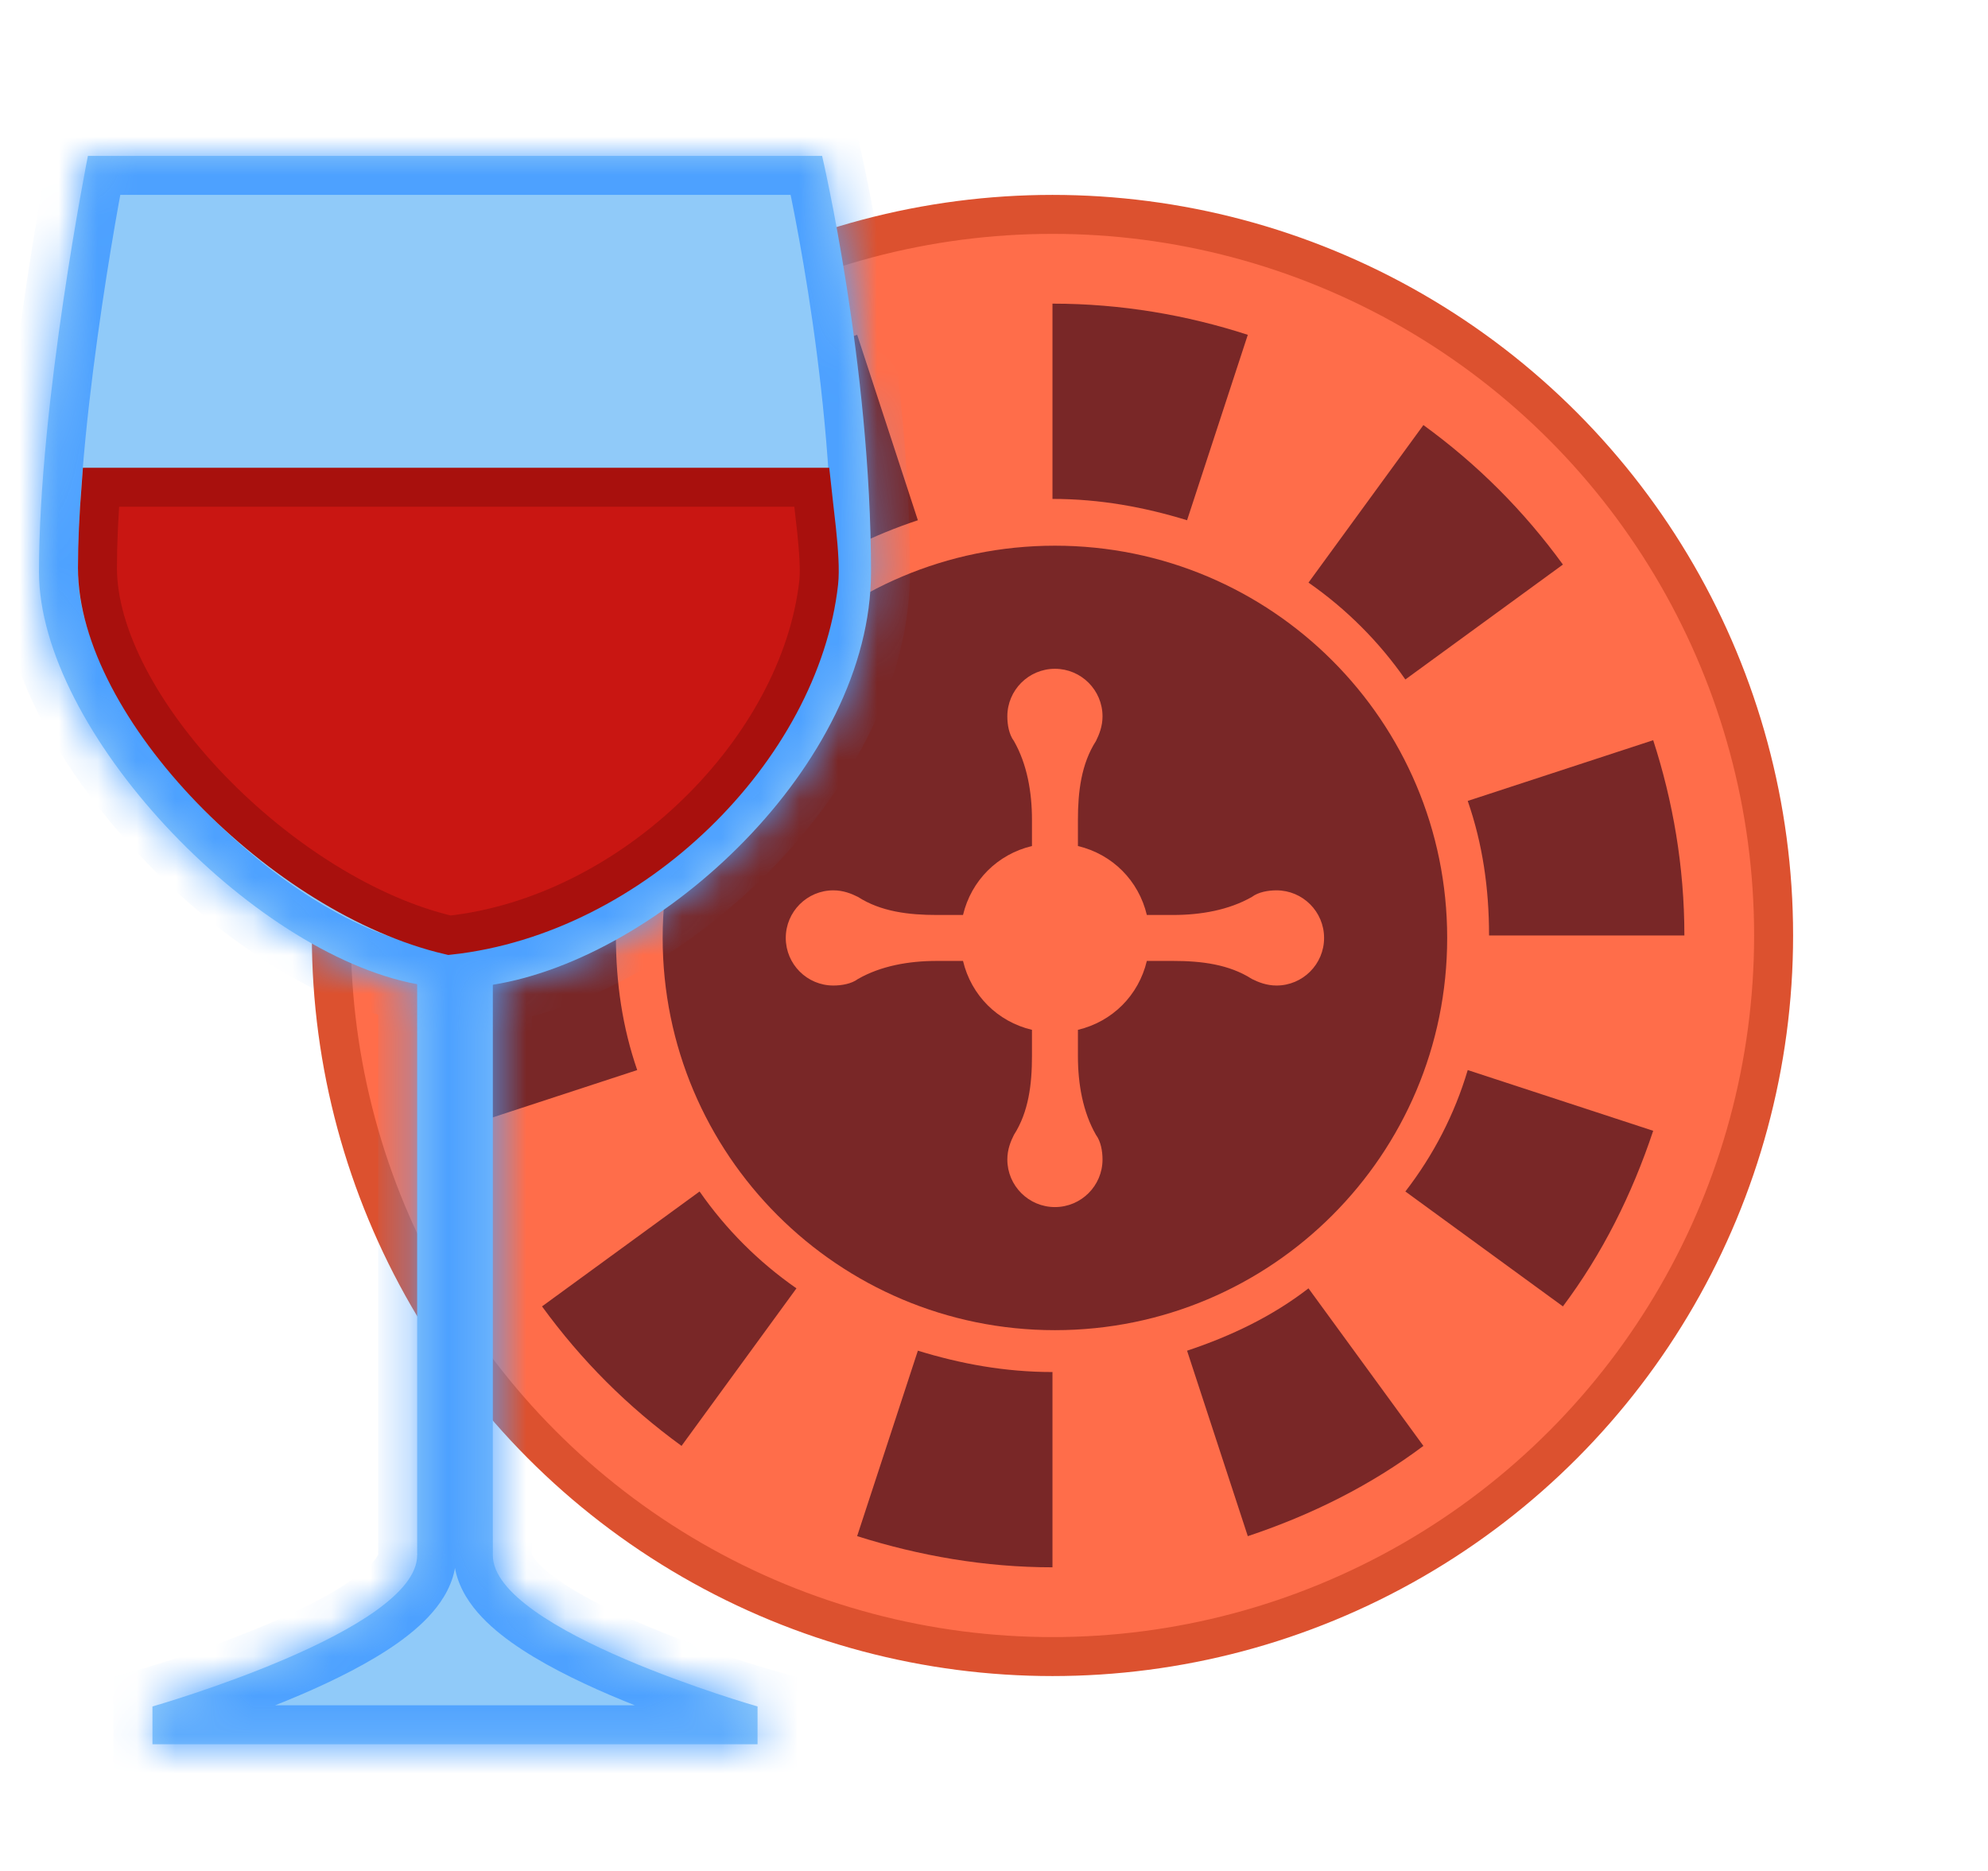 <svg width="51" height="48" viewBox="0 0 51 48" fill="none" xmlns="http://www.w3.org/2000/svg">
<circle cx="27" cy="24" r="18.5" fill="#FF6D4A" stroke="#DC512F"/>
<path d="M36.053 17.432L40.095 14.484C39.084 13.095 37.905 11.916 36.516 10.905L33.568 14.947C34.537 15.621 35.379 16.463 36.053 17.432Z" fill="#792727"/>
<path d="M36.053 30.568L40.095 33.516C41.105 32.168 41.863 30.653 42.411 29.011L37.653 27.453C37.316 28.59 36.769 29.642 36.053 30.568Z" fill="#792727"/>
<path d="M21.989 39.41C23.589 39.916 25.273 40.21 27 40.21V35.2C25.779 35.2 24.642 34.989 23.547 34.652L21.989 39.41Z" fill="#792727"/>
<path d="M17.947 30.568L13.905 33.516C14.916 34.905 16.095 36.084 17.484 37.095L20.432 33.053C19.463 32.379 18.621 31.537 17.947 30.568Z" fill="#792727"/>
<path d="M15.8 24H10.79C10.79 25.768 11.084 27.453 11.59 29.011L16.347 27.453C15.969 26.358 15.8 25.221 15.8 24Z" fill="#792727"/>
<path d="M17.947 17.432L13.905 14.484C12.895 15.832 12.137 17.348 11.589 18.99L16.347 20.547C16.726 19.411 17.232 18.358 17.947 17.432Z" fill="#792727"/>
<path d="M23.547 13.347L21.99 8.589C20.348 9.137 18.832 9.895 17.484 10.905L20.432 14.947C21.358 14.232 22.411 13.726 23.547 13.347Z" fill="#792727"/>
<path d="M38.2 24H43.211C43.211 22.232 42.916 20.548 42.411 18.99L37.653 20.548C38.032 21.642 38.2 22.779 38.2 24Z" fill="#792727"/>
<path d="M30.453 34.653L32.011 39.411C33.653 38.863 35.168 38.105 36.516 37.095L33.568 33.053C32.642 33.769 31.59 34.274 30.453 34.653Z" fill="#792727"/>
<path d="M17 24.063C17 29.621 21.505 34.126 27.063 34.126C32.621 34.126 37.126 29.621 37.126 24.063C37.126 18.505 32.621 14 27.063 14C21.505 14 17 18.505 17 24.063ZM21.379 22.842C21.632 22.842 21.842 22.926 22.011 23.011C22.6 23.39 23.316 23.474 24.032 23.474H24.705C24.916 22.59 25.59 21.916 26.474 21.705V21.032C26.474 20.316 26.347 19.6 26.011 19.011C25.884 18.842 25.842 18.59 25.842 18.379C25.842 17.705 26.39 17.158 27.063 17.158C27.737 17.158 28.284 17.705 28.284 18.379C28.284 18.632 28.2 18.842 28.116 19.011C27.737 19.6 27.653 20.316 27.653 21.032V21.705C28.537 21.916 29.21 22.59 29.421 23.474H30.095C30.811 23.474 31.526 23.347 32.116 23.011C32.284 22.884 32.537 22.842 32.747 22.842C33.421 22.842 33.968 23.39 33.968 24.063C33.968 24.737 33.421 25.284 32.747 25.284C32.495 25.284 32.284 25.2 32.116 25.116C31.526 24.737 30.811 24.653 30.095 24.653H29.421C29.21 25.537 28.537 26.21 27.653 26.421V27.095C27.653 27.811 27.779 28.526 28.116 29.116C28.242 29.284 28.284 29.537 28.284 29.747C28.284 30.421 27.737 30.968 27.063 30.968C26.39 30.968 25.842 30.421 25.842 29.747C25.842 29.495 25.926 29.284 26.011 29.116C26.39 28.526 26.474 27.811 26.474 27.095V26.421C25.59 26.21 24.916 25.537 24.705 24.653H24.032C23.316 24.653 22.6 24.779 22.011 25.116C21.842 25.242 21.59 25.284 21.379 25.284C20.705 25.284 20.158 24.737 20.158 24.063C20.158 23.39 20.705 22.842 21.379 22.842Z" fill="#792727"/>
<path d="M32.011 8.59C30.453 8.084 28.768 7.79 27 7.79V12.8C28.221 12.8 29.358 13.011 30.453 13.347L32.011 8.59Z" fill="#792727"/>
<mask id="path-13-inside-1_515_257" fill="white">
<path fill-rule="evenodd" clip-rule="evenodd" d="M2.255 4C2.255 4 1 10.306 1 14.672C1 18.725 6.411 24.451 10.702 25.25V39.877C10.702 39.884 10.702 39.892 10.702 39.899C10.702 41.839 3.911 43.78 3.911 43.78V44.75H19.434V43.78C19.434 43.78 12.643 41.839 12.643 39.899C12.643 39.898 12.643 39.898 12.643 39.898H12.643V25.264C16.934 24.58 22.345 19.626 22.345 14.672C22.345 9.335 21.09 4 21.09 4H2.255Z"/>
</mask>
<path fill-rule="evenodd" clip-rule="evenodd" d="M2.255 4C2.255 4 1 10.306 1 14.672C1 18.725 6.411 24.451 10.702 25.25V39.877C10.702 39.884 10.702 39.892 10.702 39.899C10.702 41.839 3.911 43.78 3.911 43.78V44.75H19.434V43.78C19.434 43.78 12.643 41.839 12.643 39.899C12.643 39.898 12.643 39.898 12.643 39.898H12.643V25.264C16.934 24.58 22.345 19.626 22.345 14.672C22.345 9.335 21.09 4 21.09 4H2.255Z" fill="#90CAF9"/>
<path d="M2.255 4V3H1.435L1.275 3.805L2.255 4ZM10.702 25.25H11.702V24.419L10.886 24.267L10.702 25.25ZM10.702 39.877L11.702 39.885V39.877H10.702ZM3.911 43.78L3.636 42.818L2.911 43.025V43.78H3.911ZM3.911 44.75H2.911V45.75H3.911V44.75ZM19.434 44.75V45.75H20.434V44.75H19.434ZM19.434 43.78H20.434V43.025L19.709 42.818L19.434 43.78ZM12.643 39.898V38.898H11.643V39.898H12.643ZM12.643 39.898V40.898H13.643V39.898H12.643ZM12.643 25.264L12.485 24.277L11.643 24.411V25.264H12.643ZM21.09 4L22.063 3.771L21.882 3H21.09V4ZM2 14.672C2 12.564 2.305 9.955 2.617 7.845C2.772 6.796 2.927 5.881 3.044 5.229C3.102 4.903 3.15 4.644 3.184 4.466C3.201 4.377 3.214 4.309 3.223 4.263C3.227 4.24 3.231 4.223 3.233 4.211C3.234 4.206 3.235 4.202 3.236 4.199C3.236 4.197 3.236 4.197 3.236 4.196C3.236 4.196 3.236 4.195 3.236 4.195C3.236 4.195 3.236 4.195 3.236 4.195C3.236 4.195 3.236 4.195 2.255 4C1.275 3.805 1.275 3.805 1.275 3.805C1.275 3.805 1.275 3.805 1.275 3.805C1.275 3.806 1.274 3.806 1.274 3.806C1.274 3.807 1.274 3.809 1.274 3.81C1.273 3.814 1.272 3.819 1.271 3.825C1.268 3.838 1.265 3.856 1.26 3.881C1.25 3.93 1.237 4.001 1.219 4.093C1.184 4.277 1.134 4.544 1.075 4.878C0.956 5.545 0.797 6.479 0.639 7.552C0.323 9.686 0 12.413 0 14.672H2ZM10.886 24.267C9.034 23.922 6.788 22.457 4.975 20.501C3.147 18.53 2 16.321 2 14.672H0C0 17.076 1.558 19.757 3.508 21.861C5.474 23.981 8.079 25.779 10.519 26.233L10.886 24.267ZM9.702 25.25V39.877H11.702V25.25H9.702ZM9.702 39.87C9.702 39.879 9.702 39.889 9.702 39.899H11.702C11.702 39.894 11.702 39.889 11.702 39.885L9.702 39.87ZM9.702 39.899C9.702 39.842 9.727 39.873 9.621 40.009C9.517 40.143 9.335 40.313 9.06 40.51C8.51 40.903 7.738 41.294 6.913 41.648C6.098 41.997 5.277 42.291 4.656 42.498C4.346 42.601 4.089 42.681 3.91 42.736C3.82 42.764 3.751 42.785 3.704 42.798C3.68 42.805 3.663 42.81 3.651 42.814C3.646 42.815 3.641 42.817 3.639 42.817C3.638 42.818 3.637 42.818 3.636 42.818C3.636 42.818 3.636 42.818 3.636 42.818C3.636 42.818 3.636 42.818 3.636 42.818C3.636 42.818 3.636 42.818 3.911 43.78C4.185 44.741 4.186 44.741 4.186 44.741C4.186 44.741 4.186 44.741 4.186 44.741C4.187 44.741 4.187 44.741 4.188 44.741C4.189 44.74 4.19 44.74 4.192 44.739C4.196 44.738 4.202 44.736 4.209 44.734C4.223 44.73 4.244 44.724 4.27 44.717C4.323 44.701 4.399 44.678 4.495 44.649C4.688 44.59 4.961 44.504 5.288 44.395C5.94 44.177 6.817 43.864 7.7 43.486C8.573 43.112 9.499 42.654 10.222 42.138C10.584 41.879 10.933 41.58 11.2 41.236C11.466 40.895 11.702 40.441 11.702 39.899H9.702ZM2.911 43.78V44.75H4.911V43.78H2.911ZM3.911 45.75H19.434V43.75H3.911V45.75ZM20.434 44.75V43.78H18.434V44.75H20.434ZM19.434 43.78C19.709 42.818 19.709 42.818 19.709 42.818C19.709 42.818 19.709 42.818 19.709 42.818C19.709 42.818 19.709 42.818 19.709 42.818C19.709 42.818 19.708 42.818 19.706 42.817C19.704 42.817 19.7 42.815 19.694 42.814C19.682 42.81 19.665 42.805 19.641 42.798C19.595 42.785 19.525 42.764 19.435 42.736C19.256 42.681 18.999 42.601 18.689 42.498C18.068 42.291 17.247 41.997 16.433 41.648C15.607 41.294 14.835 40.903 14.285 40.51C14.01 40.313 13.828 40.143 13.724 40.009C13.618 39.873 13.643 39.842 13.643 39.899H11.643C11.643 40.441 11.88 40.895 12.145 41.236C12.412 41.58 12.761 41.879 13.123 42.138C13.846 42.654 14.772 43.112 15.645 43.486C16.528 43.864 17.405 44.177 18.057 44.395C18.384 44.504 18.657 44.59 18.85 44.649C18.946 44.678 19.022 44.701 19.075 44.717C19.101 44.724 19.122 44.73 19.136 44.734C19.143 44.736 19.149 44.738 19.153 44.739C19.155 44.74 19.156 44.74 19.157 44.741C19.158 44.741 19.159 44.741 19.159 44.741C19.159 44.741 19.159 44.741 19.159 44.741C19.16 44.741 19.16 44.741 19.434 43.78ZM13.643 39.899C13.643 39.899 13.643 39.899 13.643 39.899C13.643 39.899 13.643 39.899 13.643 39.899C13.643 39.899 13.643 39.899 13.643 39.899V39.899C13.643 39.899 13.643 39.899 13.643 39.899V39.899C13.643 39.899 13.643 39.899 13.643 39.899V39.899C13.643 39.899 13.643 39.899 13.643 39.899V39.899C13.643 39.899 13.643 39.899 13.643 39.899V39.899C13.643 39.899 13.643 39.899 13.643 39.899V39.899C13.643 39.899 13.643 39.899 13.643 39.899V39.899C13.643 39.899 13.643 39.899 13.643 39.899C13.643 39.899 13.643 39.899 13.643 39.899C13.643 39.899 13.643 39.899 13.643 39.899C13.643 39.899 13.643 39.899 13.643 39.899C13.643 39.899 13.643 39.899 13.643 39.899C13.643 39.899 13.643 39.899 13.643 39.899V39.899C13.643 39.899 13.643 39.899 13.643 39.899V39.899C13.643 39.899 13.643 39.899 13.643 39.899V39.899C13.643 39.899 13.643 39.899 13.643 39.899V39.899C13.643 39.899 13.643 39.899 13.643 39.899V39.899C13.643 39.899 13.643 39.899 13.643 39.899V39.899C13.643 39.899 13.643 39.899 13.643 39.899C13.643 39.899 13.643 39.899 13.643 39.899C13.643 39.899 13.643 39.899 13.643 39.899C13.643 39.899 13.643 39.899 13.643 39.899C13.643 39.899 13.643 39.899 13.643 39.899C13.643 39.899 13.643 39.899 13.643 39.899C13.643 39.899 13.643 39.899 13.643 39.899C13.643 39.899 13.643 39.899 13.643 39.899V39.899C13.643 39.899 13.643 39.899 13.643 39.899V39.898C13.643 39.898 13.643 39.898 13.643 39.898V39.898C13.643 39.898 13.643 39.898 13.643 39.898V39.898C13.643 39.898 13.643 39.898 13.643 39.898V39.898C13.643 39.898 13.643 39.898 13.643 39.898V39.898C13.643 39.898 13.643 39.898 13.643 39.898C13.643 39.898 13.643 39.898 13.643 39.898C13.643 39.898 13.643 39.898 13.643 39.898C13.643 39.898 13.643 39.898 13.643 39.898C13.643 39.898 13.643 39.898 13.643 39.898C13.643 39.898 13.643 39.898 13.643 39.898C13.643 39.898 13.643 39.898 13.643 39.898C13.643 39.898 13.643 39.898 13.643 39.898V39.898C13.643 39.898 13.643 39.898 13.643 39.898V39.898C13.643 39.898 13.643 39.898 13.643 39.898V39.898C13.643 39.898 13.643 39.898 13.643 39.898V39.898C13.643 39.898 13.643 39.898 13.643 39.898V39.898C13.643 39.898 13.643 39.898 13.643 39.898V39.898C13.643 39.898 13.643 39.898 13.643 39.898C13.643 39.898 13.643 39.898 13.643 39.898C13.643 39.898 13.643 39.898 13.643 39.898C13.643 39.898 13.643 39.898 13.643 39.898C13.643 39.898 13.643 39.898 13.643 39.898C13.643 39.898 13.643 39.898 13.643 39.898C13.643 39.898 13.643 39.898 13.643 39.898C13.643 39.898 13.643 39.898 13.643 39.898V39.898C13.643 39.898 13.643 39.898 13.643 39.898V39.898C13.643 39.898 13.643 39.898 13.643 39.898V39.898C13.643 39.898 13.643 39.898 13.643 39.898V39.898C13.643 39.898 13.643 39.898 13.643 39.898V39.898C13.643 39.898 13.643 39.898 13.643 39.898V39.898C13.643 39.898 13.643 39.898 13.643 39.898C13.643 39.898 13.643 39.898 13.643 39.898C13.643 39.898 13.643 39.898 13.643 39.898C13.643 39.898 13.643 39.898 13.643 39.898C13.643 39.898 13.643 39.898 13.643 39.898C13.643 39.898 13.643 39.898 13.643 39.898C13.643 39.898 13.643 39.898 13.643 39.898C13.643 39.898 13.643 39.898 13.643 39.898V39.898C13.643 39.898 13.643 39.898 13.643 39.898V39.898C13.643 39.898 13.643 39.898 13.643 39.898V39.898C13.643 39.898 13.643 39.898 13.643 39.898V39.898C13.643 39.898 13.643 39.898 13.643 39.898V39.898C13.643 39.898 13.643 39.898 13.643 39.898V39.898C13.643 39.898 13.643 39.898 13.643 39.898C13.643 39.898 13.643 39.898 13.643 39.898C13.643 39.898 13.643 39.898 13.643 39.898C13.643 39.898 13.643 39.898 13.643 39.898C13.643 39.898 13.643 39.898 13.643 39.898C13.643 39.898 13.643 39.898 13.643 39.898C13.643 39.898 13.643 39.898 13.643 39.898C13.643 39.898 13.643 39.898 13.643 39.898V39.898C13.643 39.898 13.643 39.898 13.643 39.898V39.898C13.643 39.898 13.643 39.898 13.643 39.898V39.898C13.643 39.898 13.643 39.898 13.643 39.898V39.898C13.643 39.898 13.643 39.898 13.643 39.898V39.898C13.643 39.898 13.643 39.898 13.643 39.898V39.898C13.643 39.898 13.643 39.898 13.643 39.898C13.643 39.898 13.643 39.898 13.643 39.898C13.643 39.898 13.643 39.898 13.643 39.898C13.643 39.898 13.643 39.898 13.643 39.898C13.643 39.898 13.643 39.898 13.643 39.898C13.643 39.898 13.643 39.898 13.643 39.898C13.643 39.898 13.643 39.898 13.643 39.898C13.643 39.898 13.643 39.898 13.643 39.898V39.898C13.643 39.898 13.643 39.898 13.643 39.898V39.898C13.643 39.898 13.643 39.898 13.643 39.898V39.898C13.643 39.898 13.643 39.898 13.643 39.898V39.898C13.643 39.898 13.643 39.898 13.643 39.898V39.898C13.643 39.898 13.643 39.898 13.643 39.898V39.898C13.643 39.898 13.643 39.898 13.643 39.898C13.643 39.898 13.643 39.898 13.643 39.898C13.643 39.898 13.643 39.898 13.643 39.898C13.643 39.898 13.643 39.898 13.643 39.898C13.643 39.898 13.643 39.898 13.643 39.898C13.643 39.898 13.643 39.898 13.643 39.898C13.643 39.898 13.643 39.898 13.643 39.898C13.643 39.898 13.643 39.898 13.643 39.898V39.898C13.643 39.898 13.643 39.898 13.643 39.898V39.898C13.643 39.898 13.643 39.898 13.643 39.898V39.898C13.643 39.898 13.643 39.898 13.643 39.898V39.898C13.643 39.898 13.643 39.898 13.643 39.898V39.898C13.643 39.898 13.643 39.898 13.643 39.898V39.898C13.643 39.898 13.643 39.898 13.643 39.898C13.643 39.898 13.643 39.898 13.643 39.898C13.643 39.898 13.643 39.898 13.643 39.898C13.643 39.898 13.643 39.898 13.643 39.898C13.643 39.898 13.643 39.898 13.643 39.898C13.643 39.898 13.643 39.898 13.643 39.898V39.898C13.643 39.898 13.643 39.898 13.643 39.898V39.898C13.643 39.898 13.643 39.898 13.643 39.898V39.898C13.643 39.898 13.643 39.898 13.643 39.898V39.898C13.643 39.898 13.643 39.898 13.643 39.898V39.898C13.643 39.898 13.643 39.898 13.643 39.898V39.898C13.643 39.898 13.643 39.898 13.643 39.898V39.898C13.643 39.898 13.643 39.898 13.643 39.898C13.643 39.898 13.643 39.898 13.643 39.898C13.643 39.898 13.643 39.898 13.643 39.898C13.643 39.898 13.643 39.898 13.643 39.898C13.643 39.898 13.643 39.898 13.643 39.898C13.643 39.898 13.643 39.898 13.643 39.898V39.898C13.643 39.898 13.643 39.898 13.643 39.898V39.898C13.643 39.898 13.643 39.898 13.643 39.898V39.898C13.643 39.898 13.643 39.898 13.643 39.898V39.898C13.643 39.898 13.643 39.898 13.643 39.898V39.898C13.643 39.898 13.643 39.898 13.643 39.898V39.898C13.643 39.898 13.643 39.898 13.643 39.898V39.898C13.643 39.898 13.643 39.898 13.643 39.898C13.643 39.898 13.643 39.898 13.643 39.898C13.643 39.898 13.643 39.898 13.643 39.898H11.643C11.643 39.898 11.643 39.898 11.643 39.898C11.643 39.898 11.643 39.898 11.643 39.898C11.643 39.898 11.643 39.898 11.643 39.898V39.898C11.643 39.898 11.643 39.898 11.643 39.898V39.898C11.643 39.898 11.643 39.898 11.643 39.898V39.898C11.643 39.898 11.643 39.898 11.643 39.898V39.898C11.643 39.898 11.643 39.898 11.643 39.898V39.898C11.643 39.898 11.643 39.898 11.643 39.898V39.898C11.643 39.898 11.643 39.898 11.643 39.898V39.898C11.643 39.898 11.643 39.898 11.643 39.898C11.643 39.898 11.643 39.898 11.643 39.898C11.643 39.898 11.643 39.898 11.643 39.898C11.643 39.898 11.643 39.898 11.643 39.898C11.643 39.898 11.643 39.898 11.643 39.898C11.643 39.898 11.643 39.898 11.643 39.898V39.898C11.643 39.898 11.643 39.898 11.643 39.898V39.898C11.643 39.898 11.643 39.898 11.643 39.898V39.898C11.643 39.898 11.643 39.898 11.643 39.898V39.898C11.643 39.898 11.643 39.898 11.643 39.898V39.898C11.643 39.898 11.643 39.898 11.643 39.898V39.898C11.643 39.898 11.643 39.898 11.643 39.898V39.898C11.643 39.898 11.643 39.898 11.643 39.898C11.643 39.898 11.643 39.898 11.643 39.898C11.643 39.898 11.643 39.898 11.643 39.898C11.643 39.898 11.643 39.898 11.643 39.898C11.643 39.898 11.643 39.898 11.643 39.898C11.643 39.898 11.643 39.898 11.643 39.898V39.898C11.643 39.898 11.643 39.898 11.643 39.898V39.898C11.643 39.898 11.643 39.898 11.643 39.898V39.898C11.643 39.898 11.643 39.898 11.643 39.898V39.898C11.643 39.898 11.643 39.898 11.643 39.898V39.898C11.643 39.898 11.643 39.898 11.643 39.898V39.898C11.643 39.898 11.643 39.898 11.643 39.898C11.643 39.898 11.643 39.898 11.643 39.898C11.643 39.898 11.643 39.898 11.643 39.898C11.643 39.898 11.643 39.898 11.643 39.898C11.643 39.898 11.643 39.898 11.643 39.898C11.643 39.898 11.643 39.898 11.643 39.898C11.643 39.898 11.643 39.898 11.643 39.898C11.643 39.898 11.643 39.898 11.643 39.898V39.898C11.643 39.898 11.643 39.898 11.643 39.898V39.898C11.643 39.898 11.643 39.898 11.643 39.898V39.898C11.643 39.898 11.643 39.898 11.643 39.898V39.898C11.643 39.898 11.643 39.898 11.643 39.898V39.898C11.643 39.898 11.643 39.898 11.643 39.898V39.898C11.643 39.898 11.643 39.898 11.643 39.898C11.643 39.898 11.643 39.898 11.643 39.898C11.643 39.898 11.643 39.898 11.643 39.898C11.643 39.898 11.643 39.898 11.643 39.898C11.643 39.898 11.643 39.898 11.643 39.898C11.643 39.898 11.643 39.898 11.643 39.898C11.643 39.898 11.643 39.898 11.643 39.898C11.643 39.898 11.643 39.898 11.643 39.898V39.898C11.643 39.898 11.643 39.898 11.643 39.898V39.898C11.643 39.898 11.643 39.898 11.643 39.898V39.898C11.643 39.898 11.643 39.898 11.643 39.898V39.898C11.643 39.898 11.643 39.898 11.643 39.898V39.898C11.643 39.898 11.643 39.898 11.643 39.898V39.898C11.643 39.898 11.643 39.898 11.643 39.898C11.643 39.898 11.643 39.898 11.643 39.898C11.643 39.898 11.643 39.898 11.643 39.898C11.643 39.898 11.643 39.898 11.643 39.898C11.643 39.898 11.643 39.898 11.643 39.898C11.643 39.898 11.643 39.898 11.643 39.898C11.643 39.898 11.643 39.898 11.643 39.898C11.643 39.898 11.643 39.898 11.643 39.898V39.898C11.643 39.898 11.643 39.898 11.643 39.898V39.898C11.643 39.898 11.643 39.898 11.643 39.898V39.898C11.643 39.898 11.643 39.898 11.643 39.898V39.898C11.643 39.898 11.643 39.898 11.643 39.898V39.898C11.643 39.898 11.643 39.898 11.643 39.898V39.898C11.643 39.898 11.643 39.898 11.643 39.898C11.643 39.898 11.643 39.898 11.643 39.898C11.643 39.898 11.643 39.898 11.643 39.898C11.643 39.898 11.643 39.898 11.643 39.898C11.643 39.898 11.643 39.898 11.643 39.898C11.643 39.898 11.643 39.898 11.643 39.898C11.643 39.898 11.643 39.898 11.643 39.898C11.643 39.898 11.643 39.898 11.643 39.898V39.898C11.643 39.898 11.643 39.898 11.643 39.898V39.898C11.643 39.898 11.643 39.898 11.643 39.898V39.898C11.643 39.898 11.643 39.898 11.643 39.898V39.898C11.643 39.898 11.643 39.898 11.643 39.898V39.898C11.643 39.898 11.643 39.898 11.643 39.898V39.898C11.643 39.898 11.643 39.898 11.643 39.898C11.643 39.898 11.643 39.898 11.643 39.898C11.643 39.898 11.643 39.898 11.643 39.898C11.643 39.898 11.643 39.898 11.643 39.898C11.643 39.898 11.643 39.898 11.643 39.898C11.643 39.898 11.643 39.898 11.643 39.898C11.643 39.898 11.643 39.898 11.643 39.898C11.643 39.898 11.643 39.898 11.643 39.898V39.898C11.643 39.898 11.643 39.898 11.643 39.898V39.898C11.643 39.898 11.643 39.898 11.643 39.898V39.898C11.643 39.898 11.643 39.898 11.643 39.898V39.898C11.643 39.898 11.643 39.898 11.643 39.898V39.898C11.643 39.898 11.643 39.898 11.643 39.898V39.898C11.643 39.898 11.643 39.898 11.643 39.898C11.643 39.898 11.643 39.898 11.643 39.898C11.643 39.898 11.643 39.898 11.643 39.898C11.643 39.898 11.643 39.898 11.643 39.898C11.643 39.898 11.643 39.898 11.643 39.898C11.643 39.898 11.643 39.898 11.643 39.898C11.643 39.898 11.643 39.898 11.643 39.898C11.643 39.898 11.643 39.898 11.643 39.898V39.898C11.643 39.898 11.643 39.898 11.643 39.898V39.898C11.643 39.898 11.643 39.898 11.643 39.898V39.898C11.643 39.898 11.643 39.898 11.643 39.898V39.898C11.643 39.898 11.643 39.898 11.643 39.898V39.899C11.643 39.899 11.643 39.899 11.643 39.899V39.899C11.643 39.899 11.643 39.899 11.643 39.899C11.643 39.899 11.643 39.899 11.643 39.899C11.643 39.899 11.643 39.899 11.643 39.899C11.643 39.899 11.643 39.899 11.643 39.899C11.643 39.899 11.643 39.899 11.643 39.899C11.643 39.899 11.643 39.899 11.643 39.899C11.643 39.899 11.643 39.899 11.643 39.899C11.643 39.899 11.643 39.899 11.643 39.899V39.899C11.643 39.899 11.643 39.899 11.643 39.899V39.899C11.643 39.899 11.643 39.899 11.643 39.899V39.899C11.643 39.899 11.643 39.899 11.643 39.899V39.899C11.643 39.899 11.643 39.899 11.643 39.899V39.899C11.643 39.899 11.643 39.899 11.643 39.899V39.899C11.643 39.899 11.643 39.899 11.643 39.899C11.643 39.899 11.643 39.899 11.643 39.899C11.643 39.899 11.643 39.899 11.643 39.899C11.643 39.899 11.643 39.899 11.643 39.899C11.643 39.899 11.643 39.899 11.643 39.899C11.643 39.899 11.643 39.899 11.643 39.899V39.899C11.643 39.899 11.643 39.899 11.643 39.899V39.899C11.643 39.899 11.643 39.899 11.643 39.899V39.899C11.643 39.899 11.643 39.899 11.643 39.899V39.899C11.643 39.899 11.643 39.899 11.643 39.899V39.899C11.643 39.899 11.643 39.899 11.643 39.899V39.899C11.643 39.899 11.643 39.899 11.643 39.899V39.899C11.643 39.899 11.643 39.899 11.643 39.899C11.643 39.899 11.643 39.899 11.643 39.899C11.643 39.899 11.643 39.899 11.643 39.899H13.643ZM12.643 40.898H12.643V38.898H12.643V40.898ZM13.643 39.898V25.264H11.643V39.898H13.643ZM21.345 14.672C21.345 16.796 20.17 19.037 18.386 20.872C16.603 22.706 14.363 23.977 12.485 24.277L12.8 26.252C15.214 25.867 17.825 24.318 19.82 22.266C21.815 20.215 23.345 17.501 23.345 14.672H21.345ZM21.09 4C20.116 4.229 20.116 4.229 20.116 4.229C20.116 4.229 20.116 4.229 20.116 4.229C20.116 4.229 20.116 4.229 20.116 4.229C20.116 4.23 20.117 4.23 20.117 4.231C20.117 4.233 20.118 4.237 20.119 4.241C20.121 4.25 20.125 4.264 20.129 4.283C20.137 4.321 20.15 4.379 20.167 4.454C20.2 4.605 20.248 4.829 20.306 5.115C20.421 5.686 20.575 6.506 20.73 7.49C21.039 9.463 21.345 12.075 21.345 14.672H23.345C23.345 11.932 23.024 9.209 22.705 7.18C22.546 6.163 22.386 5.315 22.266 4.719C22.206 4.422 22.156 4.187 22.12 4.025C22.103 3.944 22.089 3.882 22.079 3.839C22.074 3.818 22.07 3.801 22.068 3.79C22.066 3.784 22.065 3.78 22.064 3.777C22.064 3.775 22.064 3.774 22.064 3.773C22.064 3.772 22.063 3.772 22.063 3.772C22.063 3.771 22.063 3.771 22.063 3.771C22.063 3.771 22.063 3.771 21.09 4ZM2.255 5H21.09V3H2.255V5Z" fill="#4DA1FF" mask="url(#path-13-inside-1_515_257)"/>
<path d="M2.5 14.571C2.5 13.923 2.535 13.221 2.59 12.5H20.824C20.841 12.659 20.86 12.826 20.88 12.995C20.903 13.194 20.926 13.395 20.947 13.587C21.005 14.145 21.038 14.634 21.003 14.945C20.769 17.055 19.588 19.203 17.84 20.89C16.114 22.557 13.871 23.739 11.53 23.994C9.424 23.503 7.166 22.063 5.422 20.259C3.646 18.422 2.5 16.309 2.5 14.571Z" fill="#C91612" stroke="#A8100D"/>
</svg>
